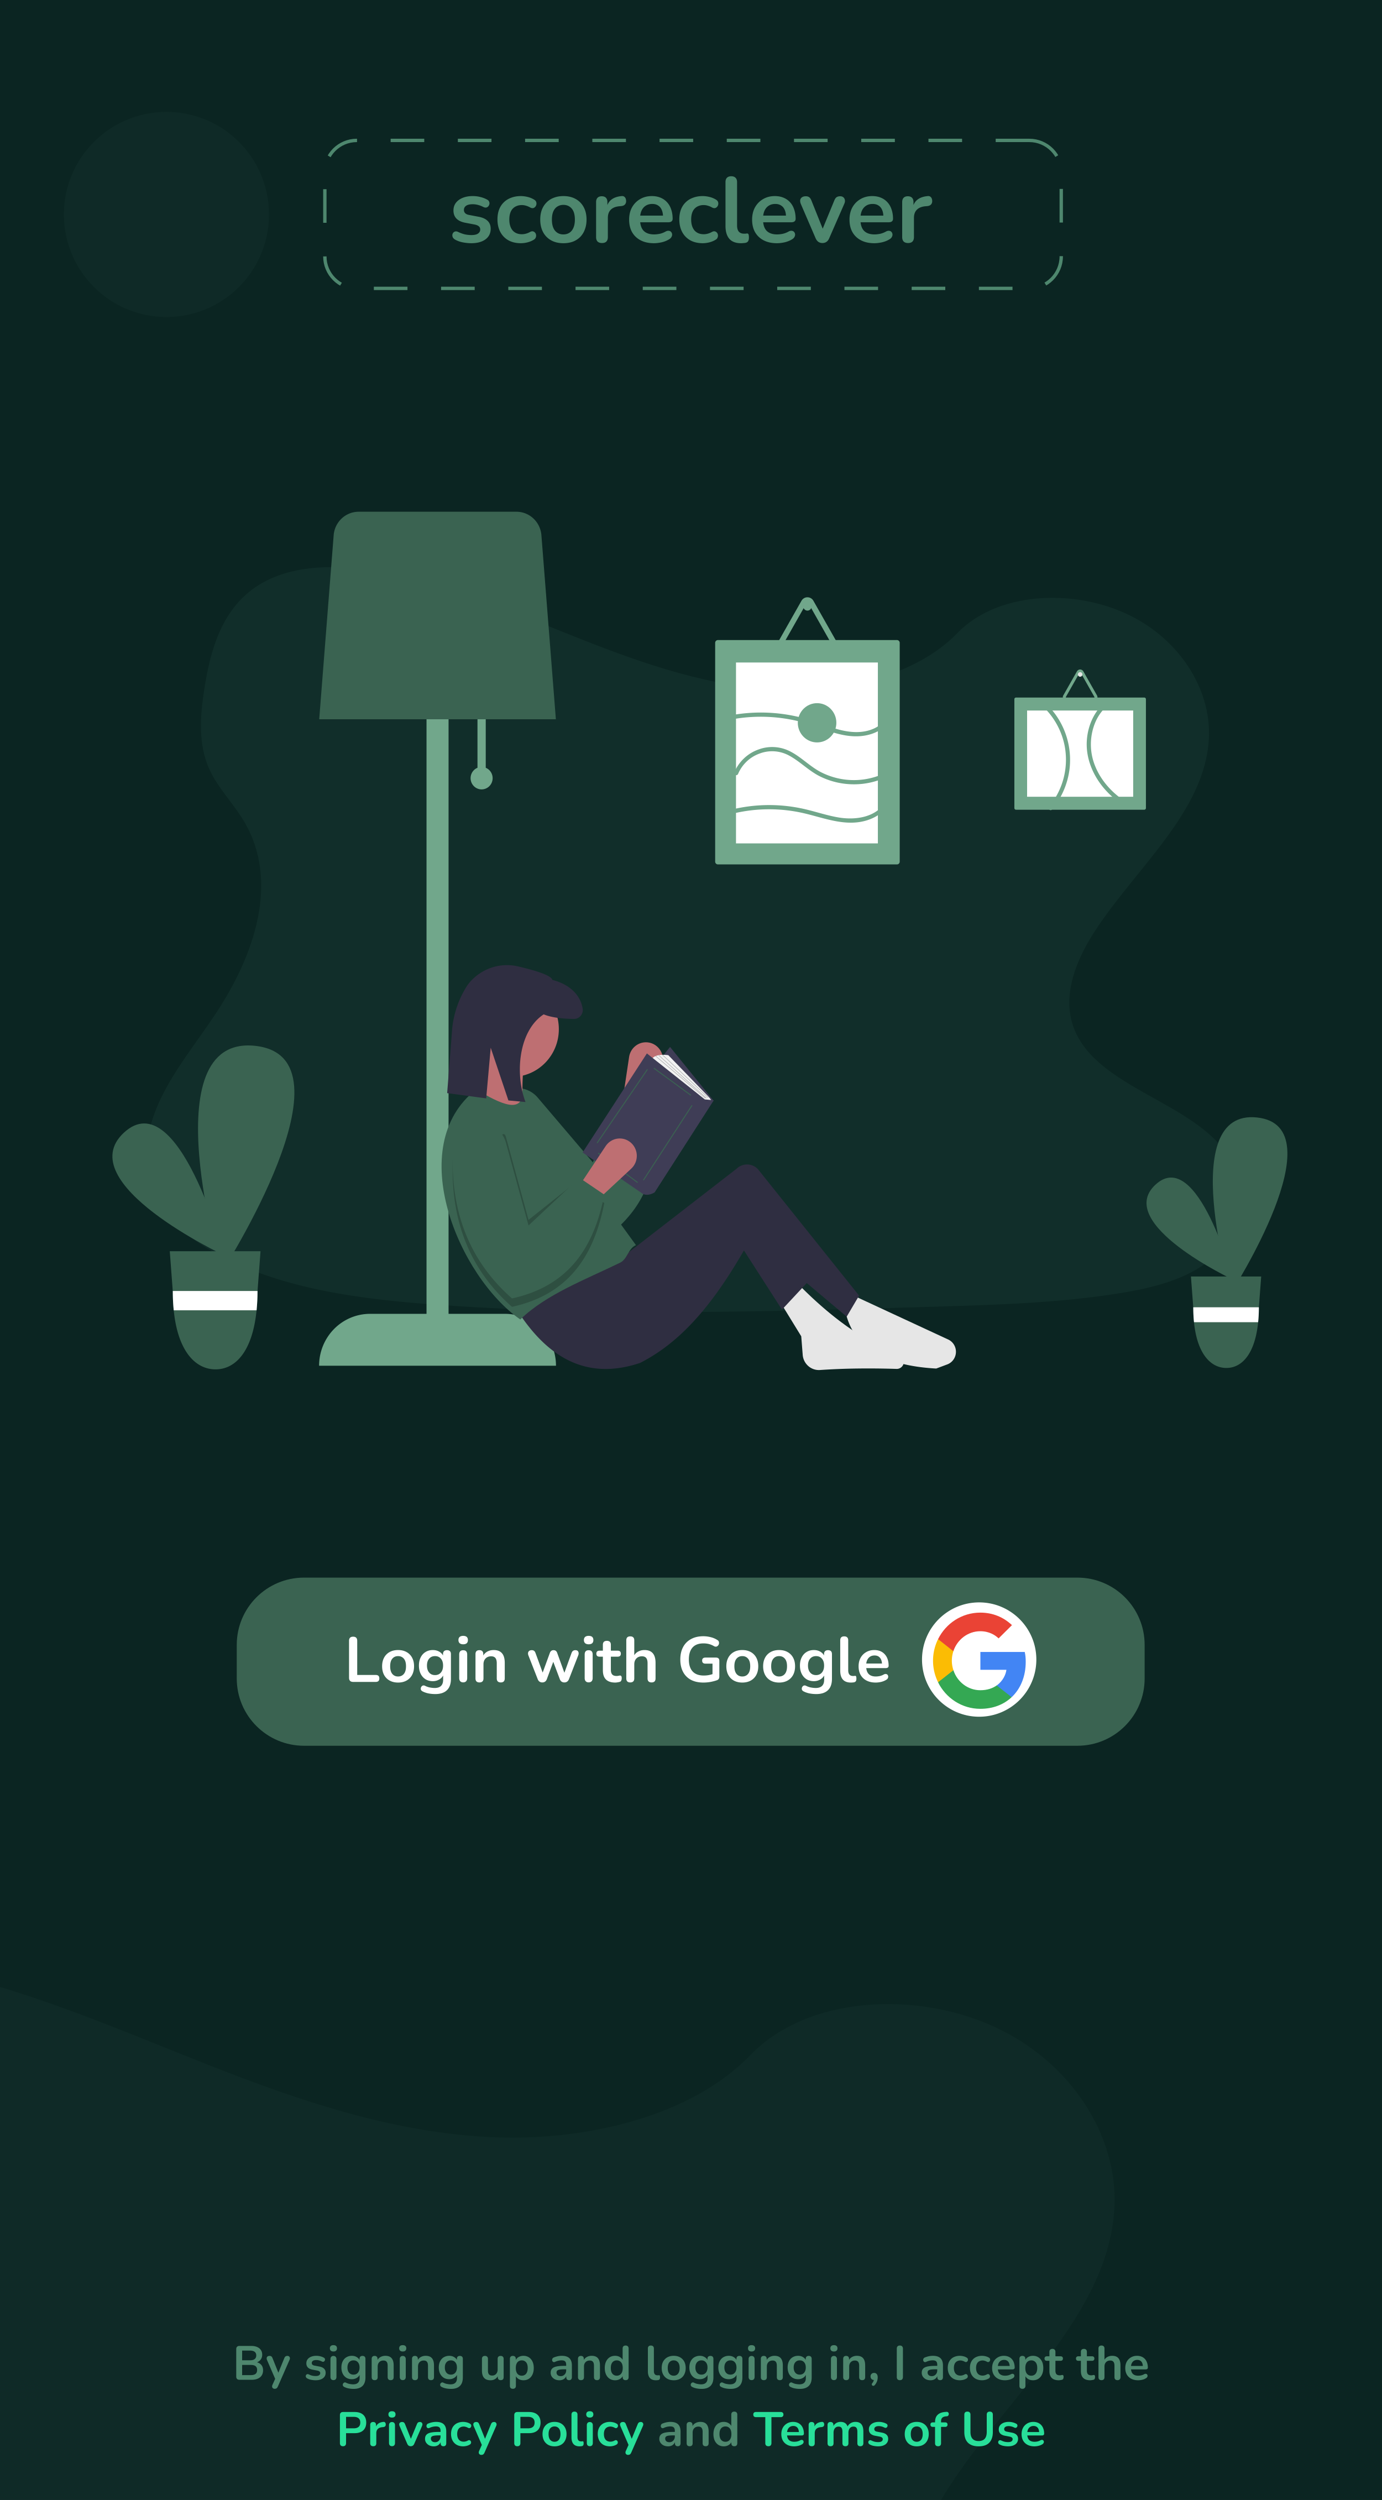 <svg xmlns="http://www.w3.org/2000/svg" width="502" height="908" fill="none"><rect width="100%" height="100%" fill="#333333" stroke="none"/><g clip-path="url(#a)"><path fill="#0B2522" d="M502 0H0v908h502z"/><path fill="#3A6351" d="M180.35 776.302c-36.88-1.304-72.012-13.41-105.553-26.658-33.542-13.247-66.764-27.927-102.761-34.945-23.153-4.514-49.634-5.151-68.285 7.47-17.956 12.17-23.757 33.12-26.875 52.58-2.347 14.639-3.726 30.042 2.707 43.748 4.462 9.516 12.389 17.513 17.865 26.658 19.073 31.711 5.596 70.817-15.073 101.781-9.687 14.528-20.942 28.396-28.418 43.846-7.476 15.448-10.941 33.178-4.399 48.948 6.49 15.65 21.95 27.38 38.693 35.64 34.014 16.78 74.08 21.57 113.178 24.29 86.52 6.02 173.496 3.42 260.245.81 32.105-.97 64.347-1.95 95.928-7 17.54-2.8 35.644-7.25 48.381-17.99 16.161-13.64 20.167-36.73 9.34-53.83-18.173-28.677-68.383-35.8-81.102-66.584-6.986-16.939.194-35.808 10.349-51.525 21.791-33.704 58.313-63.277 60.239-101.804 1.322-26.466-16.241-52.962-43.389-65.485-28.452-13.173-67.92-11.504-88.902 10.222-21.62 22.387-59.606 30.976-92.168 29.828M60.46 115.148c20.574 0 37.253-16.678 37.253-37.253S81.034 40.642 60.46 40.642s-37.253 16.68-37.253 37.253c0 20.575 16.679 37.253 37.253 37.253" opacity=".1"/><path fill="#0B2522" stroke="#4E876E" stroke-dasharray="12.21 12.21" stroke-width="1.221" d="M373.886 51H129.603C123.195 51 118 56.195 118 62.603V93.14c0 6.408 5.195 11.603 11.603 11.603h244.283c6.408 0 11.603-5.195 11.603-11.603V62.603c0-6.408-5.195-11.603-11.603-11.603Z"/><path fill="#4E876E" d="M171.207 88.336q-1.447 0-3.061-.302-1.614-.303-2.892-1.043-.538-.336-.774-.774a1.9 1.9 0 0 1-.168-.908 1.64 1.64 0 0 1 .336-.807q.303-.336.74-.437.47-.101 1.009.168 1.346.64 2.523.908a12 12 0 0 0 2.321.235q1.614 0 2.388-.538.807-.57.807-1.48 0-.773-.538-1.177-.505-.437-1.547-.639l-3.364-.639q-2.085-.404-3.195-1.514-1.077-1.143-1.077-2.926 0-1.614.875-2.791.908-1.177 2.489-1.817t3.632-.639q1.48 0 2.759.337a9.6 9.6 0 0 1 2.522.975q.505.27.673.706.201.438.101.908-.1.437-.404.808a1.4 1.4 0 0 1-.773.437q-.438.067-1.009-.202a9 9 0 0 0-2.019-.774 7.5 7.5 0 0 0-1.816-.235q-1.648 0-2.455.572-.774.571-.774 1.513 0 .707.471 1.178t1.446.639l3.364.639q2.186.403 3.296 1.48 1.144 1.075 1.144 2.892 0 2.456-1.918 3.868-1.917 1.38-5.112 1.38m18.004 0q-2.59 0-4.507-1.042a7.4 7.4 0 0 1-2.96-3.028q-1.043-1.95-1.043-4.574 0-1.984.572-3.531.606-1.581 1.716-2.658 1.11-1.11 2.69-1.681 1.582-.606 3.532-.606 1.11 0 2.388.303a8.1 8.1 0 0 1 2.456 1.009q.538.336.706.807t.067.976a1.8 1.8 0 0 1-.437.84 1.4 1.4 0 0 1-.774.438q-.47.066-1.042-.236a6 6 0 0 0-1.514-.639 5 5 0 0 0-1.48-.235q-1.11 0-1.951.37-.84.336-1.446 1.009-.572.639-.875 1.614-.302.975-.302 2.254 0 2.489 1.177 3.935 1.211 1.413 3.397 1.413.706 0 1.446-.202a6.5 6.5 0 0 0 1.548-.64q.571-.301 1.009-.2.471.1.773.47.303.337.37.84.067.472-.134.943-.168.47-.673.773a8.3 8.3 0 0 1-2.354.976 10 10 0 0 1-2.355.302m15.436 0q-2.556 0-4.44-1.042a7.3 7.3 0 0 1-2.926-2.96q-1.043-1.95-1.043-4.575 0-1.984.572-3.531.605-1.581 1.715-2.691a7.1 7.1 0 0 1 2.657-1.716q1.548-.605 3.465-.605 2.556 0 4.44 1.043a7.3 7.3 0 0 1 2.926 2.96q1.043 1.917 1.043 4.54 0 1.985-.606 3.566a7.5 7.5 0 0 1-1.682 2.724 7.6 7.6 0 0 1-2.657 1.716q-1.547.57-3.464.571m0-3.195q1.244 0 2.186-.605.942-.606 1.446-1.783.538-1.21.538-2.994 0-2.69-1.143-4.002-1.144-1.346-3.027-1.346-1.245 0-2.187.606-.941.572-1.479 1.782-.505 1.178-.505 2.96 0 2.657 1.144 4.037 1.143 1.345 3.027 1.345m14.031 3.128q-1.042 0-1.614-.538-.538-.572-.538-1.615V73.402q0-1.043.538-1.58.538-.54 1.513-.539.976 0 1.514.538.538.54.538 1.581v2.12h-.336q.47-2.019 1.85-3.061 1.379-1.042 3.666-1.245.707-.067 1.11.37.437.404.504 1.278.068.84-.403 1.38-.437.504-1.346.605l-.74.067q-2.051.202-3.094 1.278-1.043 1.043-1.043 2.96v6.962q0 1.044-.538 1.615-.539.538-1.581.538m18.862.067q-2.791 0-4.809-1.042t-3.128-2.96q-1.077-1.918-1.077-4.54 0-2.557 1.043-4.474 1.077-1.917 2.926-2.994 1.884-1.11 4.272-1.11 1.75 0 3.128.572 1.413.571 2.388 1.648 1.009 1.077 1.514 2.624.537 1.513.538 3.43 0 .606-.437.942-.405.303-1.178.303h-10.797v-2.422h9.452l-.538.505q0-1.548-.471-2.59-.438-1.042-1.312-1.581-.841-.572-2.119-.572-1.413 0-2.422.673-.975.638-1.513 1.85-.505 1.176-.505 2.825v.236q0 2.757 1.278 4.137 1.312 1.345 3.835 1.345.874 0 1.951-.202a7.5 7.5 0 0 0 2.085-.773q.707-.405 1.244-.337.539.034.841.37.337.337.404.841.068.472-.202.975-.235.505-.841.875-1.178.74-2.724 1.11-1.513.336-2.826.336m17.726 0q-2.59 0-4.507-1.042a7.4 7.4 0 0 1-2.96-3.028q-1.043-1.95-1.043-4.574 0-1.984.572-3.531.606-1.581 1.715-2.658 1.11-1.11 2.691-1.681 1.58-.606 3.532-.606 1.11 0 2.388.303a8.1 8.1 0 0 1 2.455 1.009q.539.336.707.807t.067.976a1.8 1.8 0 0 1-.437.84 1.4 1.4 0 0 1-.774.438q-.47.066-1.043-.236a6 6 0 0 0-1.513-.639 5 5 0 0 0-1.48-.235q-1.11 0-1.951.37a3.8 3.8 0 0 0-1.446 1.009q-.572.639-.875 1.614t-.302 2.254q0 2.489 1.177 3.935 1.21 1.413 3.397 1.413.706 0 1.446-.202a6.4 6.4 0 0 0 1.547-.64q.573-.301 1.009-.2.471.1.774.47.303.337.37.84.067.472-.134.943-.17.47-.673.773a8.3 8.3 0 0 1-2.355.976 10 10 0 0 1-2.354.302m13.88 0q-2.791 0-4.204-1.58-1.413-1.615-1.413-4.71V66.138q0-1.043.539-1.58.537-.54 1.547-.539 1.008 0 1.547.538.572.54.572 1.581v15.708q0 1.547.639 2.287.672.74 1.883.74h.505l.471-.067q.471-.068.639.269.168.303.168 1.278 0 .84-.336 1.312-.338.47-1.11.571-.337.034-.707.068a8 8 0 0 1-.74.033m13.066 0q-2.791 0-4.81-1.042t-3.128-2.96q-1.076-1.918-1.076-4.54 0-2.557 1.043-4.474 1.075-1.917 2.926-2.994 1.883-1.11 4.271-1.11 1.75 0 3.128.572 1.413.571 2.389 1.648 1.009 1.077 1.513 2.624.538 1.513.538 3.43 0 .606-.437.942-.403.303-1.177.303h-10.797v-2.422h9.451l-.538.505q0-1.548-.471-2.59-.436-1.042-1.311-1.581-.841-.572-2.119-.572-1.413 0-2.422.673-.975.638-1.514 1.85-.504 1.176-.504 2.825v.236q0 2.757 1.278 4.137 1.312 1.345 3.834 1.345.875 0 1.951-.202a7.5 7.5 0 0 0 2.086-.773q.705-.405 1.244-.337.538.034.841.37.336.337.403.841.068.472-.201.975-.236.505-.841.875-1.177.74-2.725 1.11-1.513.336-2.825.336m16.521-.067q-.841 0-1.48-.437-.606-.437-1.009-1.346l-5.348-12.41q-.302-.741-.236-1.38.102-.639.606-1.009.538-.404 1.446-.404.774 0 1.245.37.47.337.841 1.312l4.54 11.335h-1.009l4.676-11.368q.369-.942.84-1.279.505-.37 1.346-.37.74 0 1.177.404.438.37.538 1.01.1.605-.235 1.344l-5.449 12.445q-.37.909-1.009 1.346-.606.437-1.48.437m18.855.067q-2.791 0-4.81-1.042t-3.128-2.96q-1.076-1.918-1.076-4.54 0-2.557 1.042-4.474 1.077-1.917 2.927-2.994 1.883-1.11 4.271-1.11 1.75 0 3.128.572 1.413.571 2.388 1.648 1.01 1.077 1.514 2.624.538 1.513.538 3.43 0 .606-.437.942-.404.303-1.177.303h-10.797v-2.422h9.451l-.538.505q0-1.548-.471-2.59-.437-1.042-1.311-1.581-.841-.572-2.119-.572-1.413 0-2.422.673-.975.638-1.514 1.85-.504 1.176-.504 2.825v.236q0 2.757 1.278 4.137 1.311 1.345 3.834 1.345.875 0 1.951-.202a7.5 7.5 0 0 0 2.085-.773q.707-.405 1.245-.337.538.034.841.37.336.337.403.841.068.472-.201.975-.236.505-.841.875-1.177.74-2.725 1.11-1.514.336-2.825.336m12.276-.067q-1.042 0-1.614-.538-.538-.572-.538-1.615V73.402q0-1.043.538-1.58.538-.54 1.514-.539.975 0 1.513.538.538.54.538 1.581v2.12h-.336q.471-2.019 1.85-3.061 1.378-1.042 3.666-1.245.707-.067 1.11.37.438.404.505 1.278.067.84-.404 1.38-.438.504-1.345.605l-.74.067q-2.052.202-3.095 1.278-1.043 1.043-1.043 2.96v6.962q0 1.044-.538 1.615-.537.538-1.581.538"/><path fill="#3A6351" d="M391.353 573H110.428C96.937 573 86 583.937 86 597.428v12.214c0 13.492 10.937 24.429 24.428 24.429h280.925c13.491 0 24.428-10.937 24.428-24.429v-12.214c0-13.491-10.937-24.428-24.428-24.428"/><path fill="#fff" d="M128.295 610.886q-1.508 0-1.508-1.532v-13.39q0-1.509 1.485-1.509t1.485 1.509v12.392h6.73q1.3 0 1.3 1.253 0 1.277-1.3 1.277zm16.306.232q-1.762 0-3.063-.72a5.03 5.03 0 0 1-2.019-2.042q-.719-1.346-.719-3.156t.719-3.133a5.03 5.03 0 0 1 2.019-2.042q1.3-.72 3.063-.72t3.064.72a5.03 5.03 0 0 1 2.019 2.042q.719 1.323.719 3.133t-.719 3.156a5.03 5.03 0 0 1-2.019 2.042q-1.3.72-3.064.72m0-2.205q1.3 0 2.089-.928.789-.952.789-2.785 0-1.857-.789-2.762-.789-.928-2.089-.928t-2.088.928q-.789.906-.789 2.762 0 1.833.789 2.785.789.928 2.088.928m13.488 6.382q-1.254 0-2.437-.232a8 8 0 0 1-2.112-.72q-.557-.278-.673-.719a1.23 1.23 0 0 1 .093-.812q.186-.395.557-.58.394-.163.835.046 1.022.51 1.926.65a9.4 9.4 0 0 0 1.578.162q3.11 0 3.11-2.993v-1.555q-.487.951-1.508 1.508-.998.557-2.228.557-1.532 0-2.669-.696-1.137-.72-1.764-1.996-.626-1.276-.626-2.97t.626-2.948q.627-1.276 1.764-1.972 1.137-.72 2.669-.72 1.23 0 2.228.534.997.534 1.462 1.462v-.487q0-.72.371-1.091.394-.37 1.068-.371 1.438 0 1.438 1.462v8.935q0 2.761-1.462 4.154t-4.246 1.392m-.07-6.892q1.346 0 2.135-.929t.789-2.529-.789-2.507q-.79-.928-2.135-.928-1.346 0-2.135.928-.789.905-.789 2.507 0 1.6.789 2.529.79.929 2.135.929m10.223-11.186q-.813 0-1.276-.395-.441-.417-.441-1.137 0-.743.441-1.137.463-.394 1.276-.394 1.717 0 1.717 1.531 0 1.532-1.717 1.532m0 13.831q-.696 0-1.068-.418-.37-.417-.371-1.16v-8.517q0-1.578 1.439-1.578 1.462 0 1.462 1.578v8.517q0 .743-.371 1.16-.371.418-1.091.418m5.915.023q-1.439 0-1.439-1.485v-8.772q0-1.462 1.416-1.462t1.415 1.462v.487a3.87 3.87 0 0 1 1.555-1.485q.998-.51 2.228-.511 4.015 0 4.015 4.665v5.616q0 1.485-1.439 1.485-1.462 0-1.462-1.485v-5.477q0-1.323-.511-1.926-.487-.603-1.531-.603-1.277 0-2.042.812-.744.789-.743 2.112v5.082q0 1.485-1.462 1.485m22.823 0q-1.207 0-1.671-1.206l-3.365-8.587q-.302-.812.023-1.369.348-.557 1.207-.557.51 0 .835.255.325.233.557.905l2.553 6.985 2.622-7.17q.372-.975 1.323-.975.975 0 1.323.975l2.622 7.24 2.576-7.124q.232-.627.58-.859.372-.232.812-.232.836 0 1.091.603.255.58-.046 1.323l-3.342 8.587q-.488 1.206-1.671 1.206-1.23 0-1.671-1.206l-2.367-6.289-2.321 6.265q-.44 1.23-1.67 1.23m16.837-13.854q-.812 0-1.276-.395-.441-.417-.441-1.137 0-.743.441-1.137.464-.394 1.276-.394 1.717 0 1.717 1.531 0 1.532-1.717 1.532m0 13.831q-.696 0-1.068-.418-.37-.417-.371-1.16v-8.517q0-1.578 1.439-1.578 1.462 0 1.462 1.578v8.517q0 .743-.371 1.16-.371.418-1.091.418m9.675.07q-4.503 0-4.503-4.456v-4.943h-1.206q-1.161 0-1.161-1.091t1.161-1.09h1.206v-2.112q0-1.462 1.462-1.462 1.44 0 1.439 1.462v2.112h2.46q1.161 0 1.161 1.09t-1.161 1.091h-2.46v4.781q0 1.113.488 1.67.487.558 1.578.557.394 0 .696-.069.302-.07.534-.093a.53.53 0 0 1 .464.186q.185.185.185.789 0 .464-.162.835-.14.348-.534.487a5.4 5.4 0 0 1-.789.163 4.7 4.7 0 0 1-.858.093m5.441-.047q-1.439 0-1.439-1.485v-13.785q0-1.462 1.439-1.462 1.462 0 1.462 1.462v5.384a3.65 3.65 0 0 1 1.555-1.392 4.76 4.76 0 0 1 2.158-.488q4.015 0 4.015 4.665v5.616q0 1.485-1.439 1.485-1.461 0-1.462-1.485v-5.477q0-1.323-.51-1.926-.488-.603-1.532-.603-1.277 0-2.042.812-.743.789-.743 2.112v5.082q0 1.485-1.462 1.485m26.582.047q-2.714 0-4.595-1.021a6.84 6.84 0 0 1-2.831-2.901q-.975-1.88-.975-4.456 0-2.6.998-4.479a6.9 6.9 0 0 1 2.878-2.924q1.88-1.044 4.502-1.044 1.3 0 2.599.325 1.323.302 2.483 1.044.511.302.581.812.092.488-.14.928a1.3 1.3 0 0 1-.696.627q-.464.162-1.021-.162a7 7 0 0 0-1.787-.743 8 8 0 0 0-2.019-.232q-2.6 0-3.945 1.508-1.323 1.51-1.323 4.34 0 2.855 1.369 4.34 1.37 1.485 4.062 1.485.765 0 1.554-.116a11.4 11.4 0 0 0 1.602-.395v-3.805h-2.553q-1.207 0-1.207-1.114 0-1.091 1.207-1.091h3.829q1.207 0 1.207 1.207v5.639q0 1.068-.836 1.369-1.02.371-2.344.627-1.322.231-2.599.232m14.118 0q-1.764 0-3.064-.72a5.03 5.03 0 0 1-2.019-2.042q-.719-1.346-.719-3.156t.719-3.133a5.03 5.03 0 0 1 2.019-2.042q1.3-.72 3.064-.72 1.763 0 3.063.72a5.03 5.03 0 0 1 2.019 2.042q.72 1.323.719 3.133 0 1.81-.719 3.156a5.03 5.03 0 0 1-2.019 2.042q-1.3.72-3.063.72m0-2.205q1.299 0 2.088-.928.789-.952.789-2.785 0-1.857-.789-2.762-.789-.928-2.088-.928-1.3 0-2.089.928-.789.906-.789 2.762 0 1.833.789 2.785.789.928 2.089.928m13.371 2.205q-1.764 0-3.064-.72a5.03 5.03 0 0 1-2.019-2.042q-.719-1.346-.719-3.156t.719-3.133a5.03 5.03 0 0 1 2.019-2.042q1.3-.72 3.064-.72t3.063.72a5.03 5.03 0 0 1 2.019 2.042q.72 1.323.719 3.133 0 1.81-.719 3.156a5.03 5.03 0 0 1-2.019 2.042q-1.299.72-3.063.72m0-2.205q1.299 0 2.088-.928.789-.952.789-2.785 0-1.857-.789-2.762-.789-.928-2.088-.928-1.3 0-2.089.928-.789.906-.789 2.762 0 1.833.789 2.785.789.928 2.089.928m13.487 6.382q-1.254 0-2.437-.232a8 8 0 0 1-2.112-.72q-.556-.278-.673-.719a1.24 1.24 0 0 1 .093-.812q.186-.395.557-.58.395-.163.836.046 1.02.51 1.926.65a9.4 9.4 0 0 0 1.578.162q3.11 0 3.11-2.993v-1.555q-.487.951-1.509 1.508-.998.557-2.228.557-1.531 0-2.669-.696-1.137-.72-1.763-1.996-.627-1.276-.627-2.97t.627-2.948q.626-1.276 1.763-1.972 1.138-.72 2.669-.72 1.23 0 2.228.534t1.462 1.462v-.487q0-.72.371-1.091.394-.37 1.068-.371 1.439 0 1.439 1.462v8.935q0 2.761-1.462 4.154-1.463 1.392-4.247 1.392m-.07-6.892q1.346 0 2.135-.929t.789-2.529-.789-2.507q-.789-.928-2.135-.928t-2.135.928q-.789.905-.789 2.507 0 1.6.789 2.529.79.929 2.135.929m12.66 2.715q-3.876 0-3.876-4.34v-10.977q0-1.462 1.439-1.462 1.462 0 1.462 1.462v10.838q0 2.088 1.741 2.088h.348l.325-.046q.324-.047.441.186.116.208.116.882 0 .58-.232.905-.232.324-.766.394-.488.07-.998.07m9.015 0q-1.927 0-3.319-.72a5.2 5.2 0 0 1-2.158-2.042q-.743-1.323-.743-3.133 0-1.764.72-3.086a5.4 5.4 0 0 1 2.019-2.066q1.3-.765 2.947-.766 2.414 0 3.806 1.532 1.416 1.532 1.416 4.177 0 .86-1.114.859h-7.009q.325 3.04 3.481 3.04a7.4 7.4 0 0 0 1.346-.139q.766-.162 1.439-.534.603-.348 1.021-.209.418.116.58.488.186.371.047.835-.116.44-.65.766a6.3 6.3 0 0 1-1.88.766 9 9 0 0 1-1.949.232m-.418-9.84q-1.276 0-2.065.789-.79.79-.952 2.135h5.709q-.093-1.416-.789-2.158-.673-.766-1.903-.766m38.001 22.25c11.468 0 20.764-9.296 20.764-20.764S367.147 582 355.679 582s-20.764 9.296-20.764 20.764 9.296 20.764 20.764 20.764"/><path fill="#4285F4" fill-rule="evenodd" d="M372.586 603.574c0-1.436-.114-2.485-.362-3.572h-16.109v6.484h9.456c-.191 1.611-1.22 4.038-3.508 5.668l-.032.217 5.093 4.018.353.036c3.241-3.048 5.109-7.532 5.109-12.851" clip-rule="evenodd"/><path fill="#34A853" fill-rule="evenodd" d="M356.094 620.657c4.638 0 8.532-1.553 11.376-4.232l-5.421-4.271c-1.45 1.029-3.397 1.747-5.955 1.747-4.543 0-8.399-3.047-9.773-7.26l-.202.018-5.303 4.173-.069.196c2.825 5.707 8.628 9.629 15.347 9.629" clip-rule="evenodd"/><path fill="#FBBC04" fill-rule="evenodd" d="M346.321 606.626a10.9 10.9 0 0 1-.573-3.451c0-1.202.21-2.365.554-3.45l-.01-.232-5.369-4.234-.176.085a17.7 17.7 0 0 0-1.832 7.831c0 2.811.668 5.467 1.832 7.832z" clip-rule="evenodd"/><path fill="#EA4335" fill-rule="evenodd" d="M356.094 592.471c3.226 0 5.402 1.417 6.643 2.601l4.848-4.814c-2.978-2.815-6.853-4.543-11.491-4.543-6.719 0-12.522 3.921-15.347 9.629l5.555 4.387c1.393-4.213 5.249-7.26 9.792-7.26" clip-rule="evenodd"/><path fill="#4E876E" d="M86.994 864.35q-.576 0-.89-.296-.296-.314-.296-.89v-9.923q0-.576.296-.872.314-.314.89-.314h4.185q1.29 0 2.198.384.907.383 1.378 1.098.488.716.488 1.709 0 1.117-.645 1.884-.646.768-1.762 1.029v-.262q1.29.192 2.006.977t.715 2.041q0 1.639-1.116 2.546-1.1.89-3.07.889zm.959-1.691h3.14q1.185 0 1.743-.454.558-.471.558-1.395 0-.942-.558-1.395t-1.744-.454h-3.14zm0-5.389h2.843q1.15 0 1.709-.436.575-.454.575-1.326t-.575-1.308q-.558-.453-1.71-.453h-2.842zm11.815 10.359q-.383 0-.628-.209a.8.8 0 0 1-.296-.523 1.4 1.4 0 0 1 .122-.698l1.186-2.633v.906l-3.174-7.342a1.33 1.33 0 0 1-.105-.715.77.77 0 0 1 .314-.523q.279-.21.75-.21.401 0 .645.192.244.175.436.68l2.355 5.878h-.523l2.406-5.895q.192-.488.454-.663.262-.192.697-.192.384 0 .611.21a.83.83 0 0 1 .279.523q.052.314-.122.698l-4.238 9.679q-.226.488-.489.663-.261.174-.68.174m14.874-3.104q-.75 0-1.587-.157a4.7 4.7 0 0 1-1.5-.541 1.1 1.1 0 0 1-.401-.401 1 1 0 0 1-.087-.471.84.84 0 0 1 .174-.418.72.72 0 0 1 .384-.227.8.8 0 0 1 .523.087q.697.332 1.308.471.61.122 1.204.122.837 0 1.238-.279.419-.297.419-.767 0-.402-.279-.611-.262-.226-.803-.331l-1.744-.332q-1.081-.209-1.657-.784-.558-.593-.558-1.518 0-.837.454-1.447.471-.61 1.29-.942t1.884-.331q.767 0 1.43.174.68.157 1.308.506a.7.7 0 0 1 .349.366q.105.226.052.471a1 1 0 0 1-.209.418.73.73 0 0 1-.401.227q-.227.035-.523-.104a4.8 4.8 0 0 0-1.047-.402 4 4 0 0 0-.942-.122q-.854 0-1.273.297a.93.93 0 0 0-.401.785q0 .366.244.61.245.244.75.331l1.744.332q1.134.209 1.709.767.593.558.593 1.5 0 1.273-.994 2.006-.993.714-2.651.715m6.476-.053q-.524 0-.803-.314-.279-.313-.279-.872v-6.4q0-.576.279-.872.28-.314.803-.314.522 0 .802.314.296.296.296.872v6.4q0 .559-.279.872-.279.315-.819.314m0-10.394q-.61 0-.96-.297-.331-.314-.331-.854 0-.558.331-.855.35-.296.96-.296.627 0 .959.296.331.297.331.855 0 .54-.331.854-.332.297-.959.297m7.34 13.586a9.5 9.5 0 0 1-1.831-.174 6 6 0 0 1-1.587-.541q-.331-.174-.454-.419-.105-.244-.07-.505.053-.244.21-.436a.9.9 0 0 1 .418-.262.66.66 0 0 1 .506.07q.767.383 1.448.488.697.122 1.186.122 1.168 0 1.744-.575.593-.559.593-1.675v-1.569h.157q-.262.889-1.099 1.43-.82.523-1.866.523-1.151 0-2.006-.523a3.6 3.6 0 0 1-1.325-1.5q-.471-.96-.471-2.232 0-.96.261-1.727.279-.785.768-1.343a3.4 3.4 0 0 1 1.203-.854q.715-.315 1.57-.314 1.081 0 1.883.54.82.523 1.064 1.395l-.174.436v-1.238q0-.54.279-.819.296-.28.802-.28.523 0 .802.28.279.279.279.819v6.715q0 2.075-1.098 3.122-1.1 1.046-3.192 1.046m-.052-5.18q.68 0 1.168-.314a2 2 0 0 0 .75-.889q.279-.593.279-1.395 0-1.205-.593-1.884-.593-.698-1.604-.698-.68 0-1.169.314-.488.315-.767.89-.262.575-.262 1.378 0 1.203.593 1.901.593.697 1.605.697m7.682 2.006q-.523 0-.802-.279-.279-.297-.279-.837v-6.593q0-.54.279-.819.28-.28.785-.28.506 0 .785.28.279.279.279.819v1.186l-.192-.436q.384-.924 1.186-1.395.82-.489 1.849-.488 1.03 0 1.691.383.664.384.994 1.169.332.766.332 1.953v4.221q0 .54-.279.837-.28.279-.802.279-.524 0-.82-.279-.279-.297-.279-.837v-4.116q0-.995-.384-1.448-.366-.453-1.151-.453-.959 0-1.535.61-.558.592-.558 1.587v3.82q0 1.116-1.099 1.116m10.202-.018q-.523 0-.802-.314-.279-.313-.279-.872v-6.4q0-.576.279-.872.28-.314.802-.314.524 0 .803.314.296.296.296.872v6.4q0 .559-.279.872-.279.315-.82.314m0-10.394q-.61 0-.959-.297-.331-.314-.331-.854 0-.558.331-.855.349-.296.959-.296.629 0 .96.296.33.297.331.855 0 .54-.331.854-.332.297-.96.297m4.446 10.412q-.524 0-.803-.279-.279-.297-.279-.837v-6.593q0-.54.279-.819.28-.28.785-.28.506 0 .785.28.279.279.279.819v1.186l-.192-.436q.384-.924 1.186-1.395.82-.489 1.849-.488 1.029 0 1.692.383.662.384.994 1.169.331.766.331 1.953v4.221q0 .54-.279.837-.279.279-.802.279t-.82-.279q-.279-.297-.279-.837v-4.116q0-.995-.384-1.448-.366-.453-1.151-.453-.959 0-1.535.61-.558.592-.558 1.587v3.82q0 1.116-1.098 1.116m13.097 3.174a9.5 9.5 0 0 1-1.832-.174 6 6 0 0 1-1.587-.541q-.332-.174-.453-.419-.105-.244-.07-.505.053-.244.209-.436a.9.9 0 0 1 .419-.262.66.66 0 0 1 .506.07q.767.383 1.447.488.698.122 1.186.122 1.169 0 1.744-.575.593-.559.593-1.675v-1.569h.157q-.26.889-1.099 1.43-.819.523-1.866.523-1.151 0-2.005-.523a3.6 3.6 0 0 1-1.326-1.5q-.471-.96-.471-2.232 0-.96.262-1.727a4.1 4.1 0 0 1 .767-1.343 3.4 3.4 0 0 1 1.204-.854q.715-.315 1.569-.314 1.082 0 1.884.54.82.523 1.064 1.395l-.175.436v-1.238q0-.54.279-.819.297-.28.803-.28.523 0 .802.28.279.279.279.819v6.715q0 2.075-1.099 3.122t-3.191 1.046m-.053-5.18q.68 0 1.169-.314.487-.313.75-.889.279-.593.279-1.395 0-1.205-.593-1.884-.593-.698-1.605-.698-.68 0-1.168.314-.489.315-.768.89-.261.575-.261 1.378 0 1.203.593 1.901.593.697 1.604.697m14.424 2.041q-1.065 0-1.762-.384a2.5 2.5 0 0 1-1.046-1.186q-.332-.784-.332-1.953v-4.221q0-.558.279-.819.28-.28.803-.28t.802.28q.296.261.296.819v4.256q0 .906.367 1.343.366.435 1.168.436.872 0 1.43-.593.558-.61.558-1.605v-3.837q0-.558.279-.819.28-.28.803-.28t.802.28q.296.261.296.819v6.593q0 1.116-1.064 1.116-.505 0-.784-.279-.279-.297-.279-.837v-1.326l.244.523q-.366.942-1.116 1.448-.733.506-1.744.506m8.094 3.104q-.524 0-.803-.279t-.279-.82v-9.749q0-.54.279-.819.28-.28.785-.28.523 0 .802.28.28.279.28.819v1.361l-.192-.524a2.55 2.55 0 0 1 1.064-1.43q.82-.54 1.901-.54 1.116 0 1.953.54.855.541 1.325 1.535.471.977.471 2.354 0 1.36-.471 2.372-.471.995-1.308 1.535-.837.541-1.97.541-1.065 0-1.867-.523-.802-.541-1.081-1.396h.209v3.924q0 .541-.296.82-.28.279-.802.279m3.226-4.761q.645 0 1.134-.314.487-.314.75-.924.279-.628.279-1.553 0-1.395-.593-2.075-.594-.698-1.57-.698-.645 0-1.133.314-.489.297-.768.925-.261.61-.261 1.534 0 1.379.592 2.093.594.698 1.57.698m13.692 1.657q-.924 0-1.656-.349a3 3 0 0 1-1.134-.977 2.46 2.46 0 0 1-.401-1.378q0-.941.488-1.482.489-.558 1.587-.802 1.099-.244 2.948-.244h.872v1.255h-.855q-1.081 0-1.726.105-.646.105-.925.366-.261.245-.261.698 0 .575.401.942.4.366 1.116.366.576 0 1.011-.262.454-.279.716-.75.261-.47.261-1.081v-2.006q0-.872-.384-1.255-.383-.384-1.29-.384-.506 0-1.099.122a5.8 5.8 0 0 0-1.221.419q-.331.156-.593.087a.67.67 0 0 1-.383-.279.9.9 0 0 1-.14-.489q0-.261.14-.505a.83.83 0 0 1 .471-.384 8 8 0 0 1 1.534-.471q.75-.14 1.361-.139 1.256 0 2.058.383.82.384 1.22 1.169.402.767.402 1.988v4.186q0 .54-.262.837-.261.279-.75.279-.488 0-.767-.279-.262-.297-.262-.837v-.837h.14a2.4 2.4 0 0 1-.489 1.063 2.36 2.36 0 0 1-.889.681 3 3 0 0 1-1.239.244m7.812-.035q-.524 0-.803-.279-.279-.297-.279-.837v-6.593q0-.54.279-.819.28-.28.785-.28.506 0 .785.28.279.279.279.819v1.186l-.192-.436q.384-.924 1.186-1.395.82-.489 1.849-.488 1.029 0 1.692.383.662.384.994 1.169.331.766.331 1.953v4.221q0 .54-.279.837-.28.279-.802.279-.523 0-.82-.279-.279-.297-.279-.837v-4.116q0-.995-.384-1.448-.366-.453-1.151-.453-.959 0-1.535.61-.558.592-.558 1.587v3.82q0 1.116-1.098 1.116m12.399.035q-1.116 0-1.971-.541-.837-.54-1.308-1.535-.471-1.011-.471-2.372 0-1.377.471-2.354.471-.994 1.308-1.535.855-.54 1.971-.54 1.063 0 1.849.523.802.523 1.081 1.378h-.192v-4.535q0-.54.279-.82.28-.279.802-.279.524 0 .803.279.296.28.296.82v10.36q0 .54-.279.837-.279.279-.802.279t-.802-.279q-.279-.297-.279-.837v-1.361l.191.524a2.55 2.55 0 0 1-1.063 1.447q-.803.541-1.884.541m.61-1.657a2.05 2.05 0 0 0 1.134-.314q.489-.314.75-.924.279-.628.279-1.553 0-1.395-.593-2.075-.592-.698-1.57-.698-.645 0-1.133.314-.489.297-.768.925-.261.61-.261 1.534 0 1.379.593 2.093.593.698 1.569.698m14.216 1.657q-1.448 0-2.18-.82-.733-.837-.733-2.442v-8.249q0-.54.279-.82.28-.279.803-.279t.802.279q.296.28.296.82v8.145q0 .802.332 1.186.348.383.977.383h.261l.244-.034q.245-.036.332.139.087.157.087.663 0 .435-.175.68-.174.245-.575.296-.174.018-.366.035a4 4 0 0 1-.384.018m6.461 0q-1.326 0-2.302-.541a3.8 3.8 0 0 1-1.518-1.535q-.54-1.011-.54-2.372 0-1.029.296-1.831.315-.819.89-1.395a3.65 3.65 0 0 1 1.377-.889q.802-.315 1.797-.314 1.325 0 2.302.54a3.8 3.8 0 0 1 1.517 1.535q.541.995.541 2.354 0 1.03-.314 1.849a3.9 3.9 0 0 1-.872 1.413q-.576.575-1.378.889a5.1 5.1 0 0 1-1.796.297m0-1.657q.645 0 1.133-.314.489-.314.75-.924.279-.628.279-1.553 0-1.395-.593-2.075-.593-.698-1.569-.698-.645 0-1.134.314-.488.297-.767.925-.262.61-.262 1.534 0 1.379.593 2.093.594.698 1.57.698m10.136 4.796a9.5 9.5 0 0 1-1.832-.174 6 6 0 0 1-1.587-.541q-.332-.174-.453-.419-.105-.244-.07-.505.053-.244.209-.436a.9.9 0 0 1 .419-.262.66.66 0 0 1 .506.07q.767.383 1.447.488.698.122 1.186.122 1.169 0 1.744-.575.594-.559.593-1.675v-1.569h.157q-.261.889-1.098 1.43-.82.523-1.867.523-1.151 0-2.005-.523a3.6 3.6 0 0 1-1.326-1.5q-.471-.96-.471-2.232 0-.96.262-1.727a4.1 4.1 0 0 1 .767-1.343 3.4 3.4 0 0 1 1.204-.854q.715-.315 1.569-.314 1.082 0 1.884.54.82.523 1.064 1.395l-.175.436v-1.238q0-.54.279-.819.297-.28.803-.28.523 0 .802.28.279.279.279.819v6.715q0 2.075-1.099 3.122t-3.191 1.046m-.053-5.18q.68 0 1.169-.314.488-.313.75-.889.279-.593.279-1.395 0-1.205-.593-1.884-.593-.698-1.605-.698-.68 0-1.168.314-.488.315-.768.89-.261.575-.261 1.378 0 1.203.593 1.901.593.697 1.604.697m10.578 5.18a9.5 9.5 0 0 1-1.831-.174 6 6 0 0 1-1.587-.541q-.331-.174-.454-.419-.104-.244-.069-.505a1 1 0 0 1 .209-.436.9.9 0 0 1 .419-.262.66.66 0 0 1 .505.07q.768.383 1.448.488.697.122 1.186.122 1.168 0 1.744-.575.593-.559.593-1.675v-1.569h.157q-.262.889-1.099 1.43-.819.523-1.866.523-1.15 0-2.006-.523a3.63 3.63 0 0 1-1.325-1.5q-.471-.96-.471-2.232 0-.96.262-1.727.278-.785.767-1.343a3.4 3.4 0 0 1 1.203-.854q.715-.315 1.57-.314 1.082 0 1.884.54.82.523 1.063 1.395l-.174.436v-1.238q0-.54.279-.819.297-.28.802-.28.524 0 .803.28.279.279.279.819v6.715q0 2.075-1.099 3.122-1.1 1.046-3.192 1.046m-.052-5.18q.68 0 1.168-.314a2 2 0 0 0 .75-.889q.279-.593.279-1.395 0-1.205-.593-1.884-.593-.698-1.604-.698-.68 0-1.169.314-.488.315-.767.89-.261.575-.262 1.378 0 1.203.593 1.901.594.697 1.605.697m7.683 1.988q-.524 0-.803-.314-.279-.313-.279-.872v-6.4q0-.576.279-.872.28-.314.803-.314.522 0 .802.314.296.296.296.872v6.4q0 .559-.279.872-.279.315-.819.314m0-10.394q-.61 0-.96-.297-.33-.314-.331-.854 0-.558.331-.855.35-.296.96-.296.627 0 .959.296.331.297.331.855 0 .54-.331.854-.332.297-.959.297m4.445 10.412q-.523 0-.802-.279-.279-.297-.279-.837v-6.593q0-.54.279-.819.279-.28.785-.28.505 0 .784.28.279.279.279.819v1.186l-.191-.436q.383-.924 1.185-1.395.82-.489 1.849-.488 1.029 0 1.692.383.663.384.994 1.169.331.766.331 1.953v4.221q0 .54-.279.837-.279.279-.802.279t-.82-.279q-.279-.297-.279-.837v-4.116q0-.995-.383-1.448-.367-.453-1.151-.453-.96 0-1.535.61-.558.592-.558 1.587v3.82q0 1.116-1.099 1.116m13.097 3.174a9.5 9.5 0 0 1-1.831-.174 6 6 0 0 1-1.587-.541q-.331-.174-.454-.419-.105-.244-.07-.505.053-.244.21-.436a.9.9 0 0 1 .418-.262.66.66 0 0 1 .506.07q.768.383 1.448.488.697.122 1.186.122 1.168 0 1.744-.575.593-.559.593-1.675v-1.569h.157q-.262.889-1.099 1.43-.82.523-1.866.523-1.151 0-2.006-.523a3.6 3.6 0 0 1-1.325-1.5q-.471-.96-.471-2.232 0-.96.261-1.727.279-.785.768-1.343a3.4 3.4 0 0 1 1.203-.854q.715-.315 1.57-.314 1.081 0 1.883.54.82.523 1.064 1.395l-.174.436v-1.238q0-.54.279-.819.296-.28.802-.28.523 0 .802.28.279.279.279.819v6.715q0 2.075-1.098 3.122-1.1 1.046-3.192 1.046m-.052-5.18q.68 0 1.168-.314a2 2 0 0 0 .75-.889q.279-.593.279-1.395 0-1.205-.593-1.884-.593-.698-1.604-.698-.68 0-1.169.314-.488.315-.767.89-.262.575-.262 1.378 0 1.203.593 1.901.592.697 1.605.697m12.417 1.988q-.523 0-.802-.314-.279-.313-.279-.872v-6.4q0-.576.279-.872.279-.314.802-.314t.802.314q.297.296.297.872v6.4q0 .559-.279.872-.279.315-.82.314m0-10.394q-.61 0-.959-.297-.331-.314-.331-.854 0-.558.331-.855.349-.296.959-.296.629 0 .959.296.332.297.332.855 0 .54-.332.854-.33.297-.959.297m4.445 10.412q-.522 0-.802-.279-.279-.297-.279-.837v-6.593q0-.54.279-.819.28-.28.785-.28.506 0 .785.28.279.279.279.819v1.186l-.192-.436q.384-.924 1.186-1.395.82-.489 1.849-.488 1.03 0 1.691.383.663.384.995 1.169.33.766.331 1.953v4.221q0 .54-.279.837-.28.279-.802.279-.523 0-.82-.279-.279-.297-.279-.837v-4.116q0-.995-.384-1.448-.366-.453-1.151-.453-.959 0-1.535.61-.558.592-.558 1.587v3.82q0 1.116-1.099 1.116m10.447 1.726q-.227.28-.489.314a.52.52 0 0 1-.436-.087.51.51 0 0 1-.209-.401q-.018-.244.227-.541a2.5 2.5 0 0 0 .471-.872q.122-.435.122-.784l.087.593q-.61 0-.994-.349-.366-.366-.366-.959 0-.56.348-.907.35-.367.942-.367.61 0 .959.419.35.401.349 1.168 0 .419-.087.872a3.3 3.3 0 0 1-.297.907 4.1 4.1 0 0 1-.627.994m9.06-1.726q-.54 0-.837-.297-.279-.314-.279-.854v-10.273q0-.558.279-.854.297-.297.837-.297.541 0 .82.297.297.296.297.854v10.273q0 .54-.279.854-.28.297-.838.297m11.14.035q-.924 0-1.657-.349a3 3 0 0 1-1.134-.977 2.46 2.46 0 0 1-.401-1.378q0-.941.489-1.482.488-.558 1.587-.802t2.947-.244h.872v1.255h-.855q-1.08 0-1.726.105t-.924.366q-.262.245-.262.698 0 .575.401.942.401.366 1.116.366.576 0 1.012-.262a2 2 0 0 0 .715-.75q.261-.47.261-1.081v-2.006q0-.872-.383-1.255-.384-.384-1.291-.384a5.5 5.5 0 0 0-1.099.122 5.8 5.8 0 0 0-1.22.419q-.332.156-.593.087a.67.67 0 0 1-.384-.279.9.9 0 0 1-.14-.489q0-.261.14-.505a.83.83 0 0 1 .471-.384 8 8 0 0 1 1.535-.471q.75-.14 1.36-.139 1.255 0 2.058.383.819.384 1.221 1.169.4.767.401 1.988v4.186q0 .54-.262.837-.261.279-.75.279-.488 0-.767-.279-.261-.297-.262-.837v-.837h.14a2.4 2.4 0 0 1-.488 1.063q-.35.437-.89.681a3 3 0 0 1-1.238.244m10.671 0q-1.342 0-2.337-.541a3.84 3.84 0 0 1-1.535-1.57q-.54-1.012-.54-2.371 0-1.03.296-1.832a3.8 3.8 0 0 1 .89-1.377 3.7 3.7 0 0 1 1.395-.872q.82-.315 1.831-.314.576 0 1.238.157a4.2 4.2 0 0 1 1.274.523q.279.174.366.418.087.245.035.506a.93.93 0 0 1-.227.436.73.73 0 0 1-.401.227q-.244.034-.541-.122a3 3 0 0 0-.785-.332 2.6 2.6 0 0 0-.767-.122q-.576 0-1.012.192-.435.174-.749.523-.297.331-.454.837a4 4 0 0 0-.157 1.169q0 1.29.611 2.041.627.732 1.761.732.366 0 .75-.105.401-.104.802-.331.297-.157.523-.105a.7.7 0 0 1 .402.245.8.8 0 0 1 .191.436.9.9 0 0 1-.069.488.78.78 0 0 1-.349.401 4.3 4.3 0 0 1-1.221.506q-.645.157-1.221.157m8.056 0q-1.342 0-2.337-.541a3.84 3.84 0 0 1-1.535-1.57q-.54-1.012-.54-2.371 0-1.03.296-1.832a3.8 3.8 0 0 1 .89-1.377 3.7 3.7 0 0 1 1.395-.872q.82-.315 1.831-.314.576 0 1.238.157a4.2 4.2 0 0 1 1.274.523q.279.174.366.418.087.245.035.506a.93.93 0 0 1-.227.436.73.73 0 0 1-.401.227q-.244.034-.541-.122a3 3 0 0 0-.785-.332 2.6 2.6 0 0 0-.767-.122q-.576 0-1.012.192-.435.174-.75.523-.296.331-.453.837a4 4 0 0 0-.157 1.169q0 1.29.61 2.041.628.732 1.762.732.366 0 .75-.105.401-.104.802-.331.297-.157.523-.105a.7.7 0 0 1 .401.245.8.8 0 0 1 .192.436.9.9 0 0 1-.069.488.78.78 0 0 1-.349.401 4.3 4.3 0 0 1-1.221.506q-.645.157-1.221.157m8.318 0q-1.448 0-2.494-.541a3.9 3.9 0 0 1-1.622-1.535q-.558-.993-.558-2.354 0-1.326.54-2.32a4.06 4.06 0 0 1 1.518-1.552q.976-.576 2.215-.575.907 0 1.621.296.733.297 1.239.855.523.558.785 1.36.279.784.279 1.779a.58.58 0 0 1-.227.488q-.21.157-.611.157h-5.598v-1.255h4.901l-.279.261q0-.802-.244-1.343a1.7 1.7 0 0 0-.681-.819q-.435-.297-1.098-.297-.733 0-1.256.349-.506.331-.785.959-.261.61-.261 1.465v.122q0 1.431.662 2.145.681.698 1.989.698.453 0 1.011-.105a3.9 3.9 0 0 0 1.081-.401q.367-.21.646-.174a.6.6 0 0 1 .436.192.73.73 0 0 1 .209.436.8.8 0 0 1-.105.505q-.121.262-.436.454a4.7 4.7 0 0 1-1.412.575 6.7 6.7 0 0 1-1.465.175m6.33 3.104q-.523 0-.802-.279t-.279-.82v-9.749q0-.54.279-.819.28-.28.785-.28.523 0 .802.28.279.279.279.819v1.361l-.192-.524a2.56 2.56 0 0 1 1.064-1.43q.82-.54 1.901-.54 1.116 0 1.954.54.854.541 1.325 1.535.471.977.471 2.354 0 1.36-.471 2.372-.471.995-1.308 1.535-.837.541-1.971.541-1.064 0-1.866-.523-.802-.541-1.081-1.396h.209v3.924q0 .541-.296.82-.28.279-.803.279m3.227-4.761q.645 0 1.133-.314.489-.314.75-.924.279-.628.279-1.553 0-1.395-.592-2.075-.594-.698-1.57-.698-.645 0-1.134.314-.488.297-.767.925-.262.61-.262 1.534 0 1.379.593 2.093.594.698 1.57.698m9.971 1.657q-1.133 0-1.901-.384a2.47 2.47 0 0 1-1.116-1.116q-.366-.75-.366-1.849v-3.715h-.907q-.418 0-.646-.209-.226-.227-.226-.61 0-.401.226-.611.228-.209.646-.209h.907v-1.587q0-.541.279-.82.296-.279.819-.279.524 0 .803.279t.279.82v1.587h1.848q.418 0 .646.209.226.21.226.611 0 .383-.226.61-.228.21-.646.209h-1.848v3.593q0 .837.366 1.256.366.418 1.186.418.296 0 .523-.052t.401-.07a.4.4 0 0 1 .349.14q.14.139.139.593 0 .349-.122.628a.63.63 0 0 1-.401.366 4 4 0 0 1-.593.122q-.366.07-.645.07m11.428 0q-1.134 0-1.901-.384a2.47 2.47 0 0 1-1.116-1.116q-.366-.75-.366-1.849v-3.715h-.907q-.418 0-.645-.209-.227-.227-.227-.61 0-.401.227-.611t.645-.209h.907v-1.587q0-.541.279-.82.296-.279.82-.279.523 0 .802.279t.279.82v1.587h1.849q.418 0 .645.209.227.21.227.611 0 .383-.227.61-.226.21-.645.209h-1.849v3.593q0 .837.366 1.256.366.418 1.186.418.297 0 .523-.052t.401-.07a.4.4 0 0 1 .349.14q.14.139.14.593 0 .349-.122.628a.63.63 0 0 1-.402.366 4 4 0 0 1-.592.122q-.367.07-.646.07m4.09-.035q-.523 0-.803-.279-.279-.297-.279-.837v-10.36q0-.54.279-.82.28-.279.803-.279t.802.279q.297.28.296.82v4.517h-.244q.384-.924 1.186-1.395.82-.489 1.849-.488 1.029 0 1.692.383.662.384.994 1.169.331.766.331 1.953v4.221q0 .54-.279.837-.279.279-.802.279t-.82-.279q-.279-.297-.279-.837v-4.116q0-.995-.384-1.448-.365-.453-1.151-.453-.959 0-1.534.61-.558.592-.559 1.587v3.82q0 1.116-1.098 1.116m13.323.035q-1.447 0-2.493-.541a3.9 3.9 0 0 1-1.622-1.535q-.56-.993-.559-2.354 0-1.326.541-2.32a4.06 4.06 0 0 1 1.517-1.552q.978-.576 2.215-.575.908 0 1.622.296.733.297 1.239.855.523.558.784 1.36.279.784.279 1.779a.58.58 0 0 1-.226.488q-.21.157-.611.157h-5.598v-1.255h4.901l-.279.261q0-.802-.245-1.343a1.7 1.7 0 0 0-.68-.819q-.436-.297-1.098-.297-.733 0-1.256.349-.506.331-.785.959-.262.61-.262 1.465v.122q0 1.431.663 2.145.68.698 1.988.698.454 0 1.012-.105a3.9 3.9 0 0 0 1.081-.401q.366-.21.646-.174a.6.6 0 0 1 .436.192.73.73 0 0 1 .209.436.8.8 0 0 1-.105.505q-.122.262-.436.454a4.7 4.7 0 0 1-1.413.575 6.7 6.7 0 0 1-1.465.175m-170.732 24q-.924 0-1.657-.349a3 3 0 0 1-1.133-.977 2.45 2.45 0 0 1-.401-1.378q0-.941.488-1.482.489-.558 1.587-.802 1.099-.244 2.948-.244h.872v1.255h-.855q-1.081 0-1.727.105-.645.105-.924.366-.262.245-.262.698 0 .575.402.942.4.366 1.116.366a1.9 1.9 0 0 0 1.011-.262q.454-.279.715-.75.262-.47.262-1.081v-2.006q0-.872-.384-1.255-.384-.384-1.29-.384-.507 0-1.099.122a5.8 5.8 0 0 0-1.221.419q-.331.156-.593.087a.67.67 0 0 1-.384-.279.9.9 0 0 1-.139-.489q0-.261.139-.505a.83.83 0 0 1 .471-.384 8 8 0 0 1 1.535-.471q.75-.14 1.36-.139 1.257 0 2.058.383.82.384 1.221 1.169.401.767.401 1.988v4.186q0 .54-.261.837-.263.279-.75.279-.489 0-.768-.279-.261-.297-.261-.837v-.837h.139a2.37 2.37 0 0 1-1.377 1.744 3 3 0 0 1-1.239.244m7.811-.035q-.523 0-.802-.279-.279-.297-.279-.837v-6.593q0-.54.279-.819.28-.28.785-.28.506 0 .785.28.279.279.279.819v1.186l-.192-.436q.384-.924 1.186-1.395.82-.489 1.849-.488 1.028 0 1.691.383.663.384.994 1.169.332.766.332 1.953v4.221q0 .54-.279.837-.28.279-.803.279t-.819-.279q-.279-.297-.279-.837v-4.116q0-.995-.384-1.448-.366-.453-1.151-.453-.959 0-1.535.61-.558.592-.558 1.587v3.82q0 1.116-1.099 1.116m12.4.035q-1.116 0-1.971-.541-.837-.54-1.308-1.535-.471-1.011-.471-2.372 0-1.377.471-2.354.471-.994 1.308-1.535.855-.54 1.971-.54 1.063 0 1.849.523.801.523 1.081 1.378h-.192v-4.535q0-.54.279-.82t.802-.279q.524 0 .803.279.296.28.296.82v10.36q0 .54-.279.837-.279.279-.802.279-.524 0-.803-.279-.279-.297-.279-.837v-1.361l.192.524a2.55 2.55 0 0 1-1.064 1.447q-.801.541-1.883.541m.61-1.657q.645 0 1.134-.314t.75-.924q.279-.628.279-1.553 0-1.395-.593-2.075-.593-.698-1.57-.698-.645 0-1.133.314-.489.297-.768.925-.261.61-.261 1.534 0 1.379.593 2.093.592.698 1.569.698"/><path fill="#28DF99" d="M124.589 888.49q-.54 0-.837-.297-.279-.314-.279-.854v-10.151q0-.558.297-.837.296-.296.837-.296h4.203q2.023 0 3.122 1.011 1.098 1.012 1.098 2.826t-1.098 2.843q-1.099 1.011-3.122 1.011h-3.105v3.593q0 .54-.279.854-.279.297-.837.297m1.116-6.505h2.756q1.186 0 1.796-.524.61-.54.611-1.569 0-1.03-.611-1.552-.61-.524-1.796-.524h-2.756zm9.882 6.505q-.541 0-.837-.279-.279-.297-.279-.837v-6.593q0-.54.279-.819.279-.28.784-.28.506 0 .785.28.279.279.279.819v1.099h-.174q.244-1.047.959-1.587.716-.542 1.901-.645.366-.036.576.191.226.21.261.663.036.436-.209.715-.227.262-.698.314l-.383.035q-1.064.105-1.605.663-.54.54-.54 1.535v3.61q0 .54-.28.837-.279.279-.819.279m6.795-.018q-.524 0-.803-.314-.279-.313-.279-.872v-6.4q0-.576.279-.872.28-.314.803-.314t.802.314q.296.296.296.872v6.4q0 .559-.279.872-.279.315-.819.314m0-10.394q-.61 0-.96-.297-.331-.314-.331-.854 0-.558.331-.855.35-.296.96-.296.627 0 .959.296.331.297.331.855 0 .54-.331.854-.332.297-.959.297m6.817 10.412q-.437 0-.768-.227-.313-.227-.523-.697l-2.773-6.436a1.5 1.5 0 0 1-.122-.715.77.77 0 0 1 .314-.523q.279-.21.75-.21.4 0 .645.192.244.175.436.68l2.355 5.878h-.524l2.425-5.895q.192-.488.436-.663.262-.192.697-.192.384 0 .611.21a.83.83 0 0 1 .279.523q.052.314-.122.698l-2.826 6.453q-.192.47-.523.697a1.28 1.28 0 0 1-.767.227m8.381.035q-.924 0-1.657-.349a3 3 0 0 1-1.133-.977 2.45 2.45 0 0 1-.401-1.378q0-.941.488-1.482.489-.558 1.587-.802 1.1-.244 2.947-.244h.872v1.255h-.854q-1.082 0-1.727.105t-.924.366q-.261.245-.262.698 0 .575.401.942.402.366 1.117.366a1.9 1.9 0 0 0 1.011-.262q.454-.279.715-.75.262-.47.262-1.081v-2.006q0-.872-.384-1.255-.384-.384-1.29-.384-.507 0-1.099.122a5.8 5.8 0 0 0-1.221.419q-.332.156-.593.087a.67.67 0 0 1-.384-.279.9.9 0 0 1-.139-.489q0-.261.139-.505a.83.83 0 0 1 .471-.384 8 8 0 0 1 1.535-.471q.75-.14 1.36-.139 1.255 0 2.058.383.82.384 1.221 1.169.402.767.401 1.988v4.186q0 .54-.261.837-.263.279-.75.279-.489 0-.768-.279-.261-.297-.261-.837v-.837h.139a2.37 2.37 0 0 1-1.378 1.744 3 3 0 0 1-1.238.244m10.672 0q-1.344 0-2.337-.541a3.83 3.83 0 0 1-1.535-1.57q-.541-1.012-.541-2.371 0-1.03.297-1.832a3.75 3.75 0 0 1 .889-1.377 3.7 3.7 0 0 1 1.395-.872q.82-.315 1.832-.314.575 0 1.238.157.68.157 1.273.523.279.174.366.418.087.245.035.506a.9.9 0 0 1-.227.436.73.73 0 0 1-.401.227q-.244.034-.54-.122a3 3 0 0 0-.785-.332 2.7 2.7 0 0 0-.768-.122q-.575 0-1.011.192a2 2 0 0 0-.75.523q-.297.331-.454.837a4 4 0 0 0-.156 1.169q0 1.29.61 2.041.628.732 1.761.732.368 0 .75-.105.401-.104.803-.331.296-.157.523-.105a.7.7 0 0 1 .401.245.8.8 0 0 1 .192.436.9.9 0 0 1-.07.488.77.77 0 0 1-.349.401q-.575.349-1.221.506-.645.157-1.22.157m6.583 3.104q-.384 0-.628-.209a.8.8 0 0 1-.296-.523 1.4 1.4 0 0 1 .122-.698l1.186-2.633v.906l-3.174-7.342q-.157-.384-.105-.715a.77.77 0 0 1 .314-.523q.279-.21.75-.21.4 0 .645.192.244.175.436.68l2.355 5.878h-.524l2.407-5.895q.192-.488.454-.663.262-.192.697-.192.384 0 .611.21a.83.83 0 0 1 .279.523q.052.314-.122.698l-4.238 9.679q-.227.488-.489.663-.261.174-.68.174m13.078-3.139q-.541 0-.837-.297-.279-.314-.279-.854v-10.151q0-.558.296-.837.297-.296.837-.296h4.203q2.024 0 3.122 1.011 1.1 1.012 1.099 2.826 0 1.814-1.099 2.843-1.098 1.011-3.122 1.011h-3.104v3.593q0 .54-.279.854-.279.297-.837.297m1.116-6.505h2.756q1.185 0 1.796-.524.61-.54.61-1.569 0-1.03-.61-1.552-.61-.524-1.796-.524h-2.756zm12.399 6.54q-1.326 0-2.302-.541a3.8 3.8 0 0 1-1.517-1.535q-.541-1.011-.541-2.372 0-1.029.296-1.831.314-.819.89-1.395a3.65 3.65 0 0 1 1.378-.889q.801-.315 1.796-.314 1.326 0 2.302.54a3.8 3.8 0 0 1 1.517 1.535q.541.995.541 2.354 0 1.03-.314 1.849a3.9 3.9 0 0 1-.872 1.413q-.576.575-1.378.889a5.1 5.1 0 0 1-1.796.297m0-1.657q.645 0 1.134-.314t.75-.924q.279-.628.279-1.553 0-1.395-.593-2.075-.594-.698-1.57-.698-.645 0-1.134.314-.488.297-.767.925-.262.61-.262 1.534 0 1.379.593 2.093.594.698 1.57.698m9.072 1.657q-1.448 0-2.18-.82-.733-.837-.733-2.442v-8.249q0-.54.279-.82.28-.279.803-.279t.802.279q.296.28.296.82v8.145q0 .802.332 1.186.349.383.976.383h.262l.244-.034q.244-.036.332.139.087.157.087.663 0 .435-.175.68-.174.245-.575.296-.174.018-.366.035a4 4 0 0 1-.384.018m3.738-.053q-.523 0-.802-.314-.279-.313-.279-.872v-6.4q0-.576.279-.872.279-.314.802-.314t.802.314q.297.296.297.872v6.4q0 .559-.279.872-.28.315-.82.314m0-10.394q-.61 0-.959-.297-.332-.314-.332-.854 0-.558.332-.855.348-.296.959-.296.628 0 .959.296.332.297.332.855 0 .54-.332.854-.331.297-.959.297m7.306 10.447q-1.344 0-2.337-.541a3.83 3.83 0 0 1-1.535-1.57q-.541-1.012-.541-2.371 0-1.03.297-1.832a3.75 3.75 0 0 1 .889-1.377 3.7 3.7 0 0 1 1.395-.872q.82-.315 1.832-.314.575 0 1.238.157.68.157 1.273.523.279.174.366.418.087.245.035.506a.9.9 0 0 1-.227.436.73.73 0 0 1-.401.227q-.244.034-.54-.122a3 3 0 0 0-.785-.332 2.7 2.7 0 0 0-.768-.122q-.575 0-1.011.192a2 2 0 0 0-.75.523q-.297.331-.454.837a4 4 0 0 0-.157 1.169q0 1.29.611 2.041.628.732 1.761.732.368 0 .75-.105.401-.104.803-.331.296-.157.523-.105a.7.7 0 0 1 .401.245.8.8 0 0 1 .192.436.9.9 0 0 1-.07.488.77.77 0 0 1-.349.401q-.575.349-1.221.506-.645.157-1.22.157m6.583 3.104q-.384 0-.628-.209a.8.8 0 0 1-.296-.523 1.4 1.4 0 0 1 .122-.698l1.186-2.633v.906l-3.174-7.342q-.157-.384-.105-.715a.77.77 0 0 1 .314-.523q.279-.21.75-.21.4 0 .645.192.244.175.436.68l2.355 5.878h-.524l2.407-5.895q.192-.488.454-.663.262-.192.697-.192.384 0 .611.21a.83.83 0 0 1 .279.523q.052.314-.122.698l-4.238 9.679q-.227.488-.489.663-.261.174-.68.174m50.975-3.139q-.541 0-.838-.297-.279-.314-.279-.854v-9.418h-3.4q-.454 0-.716-.244-.244-.262-.244-.698 0-.453.244-.68.262-.244.716-.244h9.034q.453 0 .697.244.262.227.262.68 0 .436-.262.698-.244.244-.697.244h-3.401v9.418q0 .54-.279.854-.279.297-.837.297m9.382.035q-1.447 0-2.494-.541a3.9 3.9 0 0 1-1.622-1.535q-.558-.993-.558-2.354 0-1.326.541-2.32a4.06 4.06 0 0 1 1.517-1.552q.976-.576 2.215-.575.906 0 1.622.296.732.297 1.238.855.523.558.785 1.36.279.784.279 1.779a.58.58 0 0 1-.227.488q-.209.157-.61.157h-5.599v-1.255h4.901l-.279.261q0-.802-.244-1.343a1.7 1.7 0 0 0-.68-.819q-.436-.297-1.099-.297-.732 0-1.256.349-.505.331-.784.959-.262.61-.262 1.465v.122q0 1.431.663 2.145.68.698 1.988.698.453 0 1.011-.105a3.9 3.9 0 0 0 1.082-.401q.366-.21.645-.174a.6.6 0 0 1 .436.192.73.73 0 0 1 .209.436.8.8 0 0 1-.104.505 1.1 1.1 0 0 1-.436.454 4.7 4.7 0 0 1-1.413.575 6.7 6.7 0 0 1-1.465.175m6.366-.035q-.541 0-.838-.279-.279-.297-.279-.837v-6.593q0-.54.279-.819.28-.28.785-.28.506 0 .785.28.279.279.279.819v1.099h-.174q.243-1.047.959-1.587.715-.542 1.901-.645.366-.036.575.191.228.21.262.663.035.436-.209.715-.227.262-.698.314l-.384.035q-1.064.105-1.604.663-.54.54-.541 1.535v3.61q0 .54-.279.837-.279.279-.819.279m6.829 0q-.523 0-.802-.279-.279-.297-.279-.837v-6.593q0-.54.279-.819.28-.28.785-.28.506 0 .785.28.279.279.279.819v1.273l-.192-.523a3 3 0 0 1 1.081-1.378q.732-.505 1.744-.505 1.029 0 1.692.488.663.487.924 1.5h-.244a2.9 2.9 0 0 1 1.151-1.448q.802-.54 1.849-.54.977 0 1.604.383.646.384.96 1.169.313.766.313 1.953v4.221q0 .54-.296.837-.279.279-.802.279t-.803-.279q-.279-.297-.279-.837v-4.134q0-.977-.331-1.43-.314-.453-1.081-.453-.855 0-1.343.61-.488.593-.488 1.657v3.75q0 .54-.28.837-.279.279-.802.279t-.819-.279q-.28-.297-.28-.837v-4.134q0-.977-.331-1.43-.314-.453-1.064-.453-.854 0-1.343.61-.488.593-.488 1.657v3.75q0 1.116-1.099 1.116m17.3.035q-.75 0-1.587-.157a4.7 4.7 0 0 1-1.5-.541 1.1 1.1 0 0 1-.401-.401 1 1 0 0 1-.087-.471.84.84 0 0 1 .174-.418.72.72 0 0 1 .384-.227.8.8 0 0 1 .523.087q.697.332 1.308.471.61.122 1.204.122.837 0 1.238-.279.419-.297.419-.767 0-.402-.279-.611-.262-.226-.803-.331l-1.744-.332q-1.081-.209-1.657-.784-.558-.593-.558-1.518 0-.837.454-1.447.471-.61 1.29-.942t1.884-.331q.767 0 1.43.174.68.157 1.308.506a.7.7 0 0 1 .349.366q.105.226.052.471a1 1 0 0 1-.209.418.73.73 0 0 1-.401.227q-.227.035-.523-.104a4.8 4.8 0 0 0-1.047-.402 4 4 0 0 0-.942-.122q-.854 0-1.273.297a.93.93 0 0 0-.401.785q0 .366.244.61.245.244.75.331l1.744.332q1.134.209 1.709.767.594.558.593 1.5 0 1.273-.994 2.006-.993.714-2.651.715m14.018 0q-1.325 0-2.302-.541a3.8 3.8 0 0 1-1.517-1.535q-.541-1.011-.541-2.372 0-1.029.297-1.831a3.9 3.9 0 0 1 .889-1.395 3.66 3.66 0 0 1 1.378-.889q.803-.315 1.796-.314 1.326 0 2.302.54a3.8 3.8 0 0 1 1.518 1.535q.54.995.54 2.354 0 1.03-.314 1.849a3.9 3.9 0 0 1-.872 1.413q-.575.575-1.377.889a5.2 5.2 0 0 1-1.797.297m0-1.657q.645 0 1.134-.314t.75-.924q.279-.628.279-1.553 0-1.395-.593-2.075-.593-.698-1.57-.698-.645 0-1.133.314-.489.297-.768.925-.261.61-.261 1.534 0 1.379.593 2.093.592.698 1.569.698m7.749 1.622q-.523 0-.82-.279-.279-.297-.279-.837v-5.913h-.802q-.418 0-.645-.209-.227-.227-.227-.61 0-.401.227-.611.226-.209.645-.209h1.43l-.628.576v-.593q0-1.797.907-2.686.908-.907 2.616-1.064l.593-.052q.35-.036.558.122.21.14.279.383a.93.93 0 0 1-.209.907.6.6 0 0 1-.419.192l-.244.018q-.994.07-1.447.505-.454.436-.454 1.326v.645l-.279-.279h1.762q.419 0 .645.209.227.21.227.611 0 .383-.227.61-.226.21-.645.209h-1.483v5.913q0 1.116-1.081 1.116m14.733.035q-1.274 0-2.25-.332a4.3 4.3 0 0 1-1.622-.976 4.2 4.2 0 0 1-.994-1.64q-.332-.977-.332-2.267v-6.261q0-.576.279-.855.297-.279.837-.279.541 0 .82.279.297.279.297.855v6.244q0 1.656.75 2.494.766.819 2.215.819 1.447 0 2.197-.819.75-.838.75-2.494v-6.244q0-.576.279-.855.297-.279.837-.279.523 0 .802.279.297.279.297.855v6.261q0 1.71-.593 2.878a3.84 3.84 0 0 1-1.727 1.761q-1.151.576-2.842.576m10.678 0q-.75 0-1.587-.157a4.7 4.7 0 0 1-1.5-.541 1.1 1.1 0 0 1-.401-.401 1 1 0 0 1-.087-.471.84.84 0 0 1 .174-.418.72.72 0 0 1 .384-.227.8.8 0 0 1 .523.087q.697.332 1.308.471.61.122 1.203.122.837 0 1.239-.279.418-.297.418-.767 0-.402-.279-.611-.262-.226-.802-.331l-1.744-.332q-1.081-.209-1.657-.784-.558-.593-.558-1.518 0-.837.453-1.447.47-.61 1.291-.942.819-.331 1.884-.331.767 0 1.43.174.68.157 1.308.506.261.14.348.366.105.226.053.471a1 1 0 0 1-.209.418.73.73 0 0 1-.402.227q-.226.035-.523-.104a4.7 4.7 0 0 0-1.046-.402 4 4 0 0 0-.942-.122q-.855 0-1.273.297a.93.93 0 0 0-.401.785q0 .366.244.61.245.244.75.331l1.744.332q1.133.209 1.709.767.593.558.593 1.5 0 1.273-.994 2.006-.995.714-2.651.715m9.597 0q-1.447 0-2.494-.541a3.9 3.9 0 0 1-1.622-1.535q-.558-.993-.558-2.354 0-1.326.541-2.32a4.06 4.06 0 0 1 1.517-1.552q.976-.576 2.215-.575.907 0 1.622.296.732.297 1.238.855.524.558.785 1.36.279.784.279 1.779a.58.58 0 0 1-.227.488q-.209.157-.61.157h-5.598v-1.255h4.9l-.279.261q0-.802-.244-1.343a1.7 1.7 0 0 0-.68-.819q-.436-.297-1.099-.297-.732 0-1.256.349-.505.331-.784.959-.262.61-.262 1.465v.122q0 1.431.663 2.145.68.698 1.988.698.453 0 1.011-.105a3.9 3.9 0 0 0 1.082-.401q.366-.21.645-.174a.6.6 0 0 1 .436.192.73.73 0 0 1 .209.436.8.8 0 0 1-.104.505 1.1 1.1 0 0 1-.436.454 4.7 4.7 0 0 1-1.413.575 6.7 6.7 0 0 1-1.465.175"/><path fill="#4E876E" d="M284.028 250.59c-25.483-.901-49.757-9.266-72.933-18.42-23.176-9.153-46.131-19.296-71.004-24.145-15.998-3.119-34.295-3.56-47.183 5.161-12.407 8.409-16.415 22.885-18.569 36.331-1.622 10.115-2.575 20.758 1.87 30.228 3.083 6.575 8.56 12.101 12.344 18.42 13.179 21.911 3.867 48.931-10.414 70.326-6.694 10.039-14.47 19.621-19.636 30.296s-7.56 22.925-3.04 33.824c4.485 10.812 15.167 18.916 26.735 24.622 23.503 11.593 51.187 14.908 78.202 16.786 59.782 4.161 119.88 2.359 179.819.557 22.184-.669 44.462-1.346 66.283-4.833 12.12-1.938 24.629-5.01 33.429-12.433 11.167-9.422 13.935-25.379 6.454-37.192-12.557-19.817-47.25-24.738-56.038-46.009-4.827-11.704.134-24.742 7.15-35.602 15.057-23.288 40.292-43.722 41.623-70.342.914-18.288-11.222-36.595-29.98-45.248-19.659-9.102-46.93-7.949-61.428 7.063-14.938 15.469-41.185 21.403-63.684 20.61" opacity=".1"/><path fill="#3A6351" d="M81.478 455.966s-56.186-26.332-36.448-44.592 36.448 44.592 36.448 44.592"/><path fill="#3A6351" d="M80.5 462.11s-25.825-86.383 12.203-82.252S80.5 462.11 80.5 462.11"/><path fill="#3A6351" d="m61.67 454.449 1.084 14.45.018.249a68 68 0 0 0 .335 6.757c1.471 14.739 7.794 21.456 15.183 21.456s13.437-6.717 14.908-21.456q.338-3.37.336-6.757l.008-.201.005-.048 1.088-14.45z"/><path fill="#fff" d="m93.547 468.899-.005.048-.008.201a68 68 0 0 1-.336 6.757H63.107a68 68 0 0 1-.336-6.757l-.017-.249z"/><path fill="#3A6351" d="M447.933 464.803s-43.499-20.387-28.218-34.524 28.218 34.524 28.218 34.524"/><path fill="#3A6351" d="M447.176 469.56s-19.994-66.879 9.448-63.681-9.448 63.681-9.448 63.681"/><path fill="#3A6351" d="m432.598 463.628.84 11.188.013.193a52 52 0 0 0 .26 5.231c1.139 11.411 6.034 16.612 11.755 16.612s10.403-5.201 11.542-16.612q.26-2.609.26-5.231l.006-.156.003-.037.843-11.188z"/><path fill="#fff" d="m457.277 474.816-.003.037-.007.156a52 52 0 0 1-.259 5.231h-23.297a52 52 0 0 1-.26-5.231l-.013-.193z"/><path fill="#71A78B" d="M176.443 278.861v-19.653h-3.002v19.653a4.03 4.03 0 0 0-2.017 1.835 4.14 4.14 0 0 0-.411 2.721 4.1 4.1 0 0 0 1.383 2.366c.717.601 1.617.93 2.546.93a3.96 3.96 0 0 0 2.545-.93 4.1 4.1 0 0 0 1.383-2.366 4.13 4.13 0 0 0-.41-2.721 4.03 4.03 0 0 0-2.017-1.835"/><path fill="#71A78B" d="M183.447 477.195h-20.512V223.557h-8.005v253.638h-20.512a18.2 18.2 0 0 0-7.083 1.434 18.5 18.5 0 0 0-6.006 4.085 18.9 18.9 0 0 0-4.012 6.114 19.1 19.1 0 0 0-1.409 7.212h86.049c0-2.475-.478-4.926-1.409-7.212a18.9 18.9 0 0 0-4.012-6.114 18.5 18.5 0 0 0-6.006-4.085 18.2 18.2 0 0 0-7.083-1.434"/><path fill="#3A6351" d="M115.949 261.246h85.967l-5.257-66.894a9.33 9.33 0 0 0-2.896-6.026 9 9 0 0 0-6.132-2.459h-57.397a9 9 0 0 0-6.132 2.459 9.33 9.33 0 0 0-2.896 6.026z"/><path fill="#BE6F72" d="M235.646 378.653a6.1 6.1 0 0 0-4.648 1.114 6.3 6.3 0 0 0-1.652 1.822 6.4 6.4 0 0 0-.833 2.33l-2.42 16.17 8.235 2.223 6.034-15.066a6.4 6.4 0 0 0-.328-5.451 6.3 6.3 0 0 0-1.842-2.08 6.1 6.1 0 0 0-2.546-1.062"/><path fill="#3A6351" d="M235.492 400.059c4.57 18.489 2.604 35.4-14.414 48.678-20.412-5.728-33.987-19.548-42.27-39.634a10.2 10.2 0 0 1 .05-7.88 10 10 0 0 1 2.271-3.291 9.8 9.8 0 0 1 3.359-2.118 9.7 9.7 0 0 1 5.853-.299 9.8 9.8 0 0 1 4.982 3.142l20.027 23.532 9.396-23.728z"/><path fill="#E6E6E6" d="M340.073 497.062c-18.637-1.008-30.215-7.523-33.019-20.882l3.002-5.602 34.367 15.938a4.83 4.83 0 0 1 2.098 1.885 4.96 4.96 0 0 1-.203 5.447 4.8 4.8 0 0 1-2.233 1.716z"/><path fill="#E6E6E6" d="M325.672 497.196c-9.684-.299-18.996-.206-27.82.402a5.83 5.83 0 0 1-4.25-1.442 6.03 6.03 0 0 1-2.027-4.067l-.53-6.741-7.505-12.224 6.504-6.621c10.93 11.082 22.917 20.391 37.153 25.924.458.319.801.78.98 1.315s.182 1.113.01 1.65a2.6 2.6 0 0 1-.963 1.328 2.54 2.54 0 0 1-1.552.476"/><path fill="#2F2E41" d="M273.034 449.186c-12.365 22.525-24.526 37.71-40.523 45.838-19.681 6.613-34.065-2.148-45.276-20.117l32.519-21.901 4.752 4.838 43.074-33.369a5.45 5.45 0 0 1 3.904-1.532 5.45 5.45 0 0 1 3.832 1.707l36.741 45.927-4.503 7.64z"/><path fill="#2F2E41" d="m284.041 475.671-17.01-26.485 4.002-7.639 22.513 23.937z"/><path fill="#BE6F72" d="M185.984 391.124c9.394 0 17.01-7.753 17.01-17.316 0-9.564-7.616-17.317-17.01-17.317s-17.01 7.753-17.01 17.317 7.616 17.316 17.01 17.316"/><path fill="#BE6F72" d="m190.487 405.895-19.011-6.621a24.4 24.4 0 0 0 3.502-15.28h15.509c-.882 7.771-1.015 15.142 0 21.901"/><path fill="#3A6351" d="M231.01 452.242c-2.85 1.191-3.058 5.054-5.753 6.367-13.028 6.345-26.81 11.494-36.271 20.627-22.109-15.285-42.602-62.757-16.009-83.528 9.077 5.408 17.185 9.277 17.009 0z"/><path fill="#000" d="m219.504 431.87-9.256-3.311-18.26 14.515-8.186-30c-.568-2.08-1.488-1.026-2.809.42a9.8 9.8 0 0 0-4.935-2.507 9.7 9.7 0 0 0-5.485.592 9.87 9.87 0 0 0-4.31 3.504 10.13 10.13 0 0 0-1.78 5.315c-.974 21.761 5.472 40.172 21.501 54.254 20.966-4.57 29.863-18.991 33.52-37.689l-.992-.673q.548-2.167.992-4.42" opacity=".2"/><path fill="#2F2E41" d="M188.273 351.028c5.611 1.305 11.997 3.154 12.355 4.873 5.772 1.48 10.128 5.027 11.018 10.434a3.27 3.27 0 0 1-.735 2.636 3.2 3.2 0 0 1-1.106.837c-.425.194-.886.29-1.351.282-3.138-.041-7.85-.347-10.962-1.67-9.038 5.929-10.556 21.35-6.608 31.846l-6.212-.579-6.426-19.152-1.641 18.399-14.175-1.908 1.826-23.462a35.36 35.36 0 0 1 5.392-15.5q.466-.701 1.014-1.338a18 18 0 0 1 8.033-5.322 17.7 17.7 0 0 1 9.578-.376"/><path fill="#3F3D56" d="m220.252 409.165 15.568 18.632 23.351-28.056-15.778-19.489z"/><path fill="#F2F2F2" d="m255.174 400.384-18.513-15.42c1.052-2.57 6.101-1.714 6.101-1.714l14.492 14.957a8 8 0 0 1 1.286 1.748z"/><path fill="#3F3D56" d="m256.015 399.313-21.037-16.705-23.351 35.98 21.984 15.099c2.103.857 4.207-.643 4.207-.643l21.458-33.41z"/><path fill="#3A6351" d="m237.602 387.822-.199.282 13.465 9.85.199-.282zm13.643 13.537-17.671 27.199.284.192 17.671-27.2zM217.41 418.66l-.202.28 14.302 10.713.202-.28zm17.639-30.369-18.303 26.771.28.198 18.302-26.771z"/><path fill="#B3B3B3" d="m240.702 383.038-.142.158 16.647 15.553.142-.158zm-1.387.133-.139.161 17.398 15.636.139-.16zm-1.088.312-.135.164 18.061 15.326.135-.164z"/><path fill="#BE6F72" d="M228.655 414.635a6.09 6.09 0 0 0-6.928-.097 6.3 6.3 0 0 0-1.733 1.741l-8.995 13.553 6.503 5.603 11.795-10.979a6.3 6.3 0 0 0 1.567-2.302 6.4 6.4 0 0 0-.356-5.449 6.25 6.25 0 0 0-1.853-2.07"/><path fill="#3A6351" d="M219.504 433.907c-3.657 18.699-12.554 33.119-33.52 37.689-16.029-14.082-22.475-32.492-21.501-54.254.06-1.353.389-2.679.967-3.899a10 10 0 0 1 2.396-3.198 9.8 9.8 0 0 1 3.437-1.983 9.7 9.7 0 0 1 3.926-.448 9.76 9.76 0 0 1 5.414 2.285 10.04 10.04 0 0 1 3.179 5.013l8.186 30 18.479-17.338z"/><path fill="#71A78B" d="M260.777 232.473a1 1 0 0 0-.707.299c-.188.191-.293.45-.293.72v79.453c0 .27.105.529.293.72a1 1 0 0 0 .707.298h65.038a1 1 0 0 0 .707-.298c.188-.191.293-.45.293-.72v-79.453c0-.27-.105-.529-.293-.72a1 1 0 0 0-.707-.299z"/><path fill="#fff" d="M267.348 306.325h51.53v-65.701h-51.53z"/><path fill="#71A78B" d="M369.056 253.355a.6.6 0 0 0-.422.178.6.6 0 0 0-.175.43v39.529c0 .161.063.316.175.43a.6.6 0 0 0 .422.178h46.594a.6.6 0 0 0 .423-.178.62.62 0 0 0 .175-.43v-39.529a.62.62 0 0 0-.175-.43.6.6 0 0 0-.423-.178z"/><path fill="#fff" d="M373.088 258.068v31.319h38.53v-31.319z"/><path fill="#71A78B" d="M302.395 238.076h-18.197a2.47 2.47 0 0 1-1.254-.338 2.5 2.5 0 0 1-.918-.933 2.57 2.57 0 0 1 .005-2.549l9.099-16.044.023-.039a2.5 2.5 0 0 1 .803-.842 2.4 2.4 0 0 1 1.091-.38l.013-.001q.117-.01.236-.011c.44-.003.872.114 1.253.338.381.223.696.546.913.935l9.099 16.044a2.59 2.59 0 0 1 0 2.546 2.5 2.5 0 0 1-.916.932 2.46 2.46 0 0 1-1.25.342m-18.7-2.55a.54.54 0 0 0 .069.258.49.49 0 0 0 .434.254h18.197a.5.5 0 0 0 .25-.067.5.5 0 0 0 .183-.187.54.54 0 0 0 .069-.257.5.5 0 0 0-.069-.252l-9.099-16.044a.5.5 0 0 0-.433-.255.5.5 0 0 0-.433.255l-9.099 16.043a.5.5 0 0 0-.069.252"/><path fill="#71A78B" d="M293.296 221.777c.829 0 1.501-.684 1.501-1.527 0-.844-.672-1.528-1.501-1.528s-1.501.684-1.501 1.528c0 .843.672 1.527 1.501 1.527m103.99 32.851h-9.866a1.33 1.33 0 0 1-.679-.183 1.36 1.36 0 0 1-.498-.505 1.4 1.4 0 0 1 .003-1.383l4.933-8.698.012-.021a1.33 1.33 0 0 1 1.027-.663h.007a1.36 1.36 0 0 1 .807.177c.207.121.378.296.496.507l4.933 8.698a1.4 1.4 0 0 1-.497 1.886c-.206.122-.44.185-.678.185m-10.138-1.382a.29.29 0 0 0 .136.242.3.3 0 0 0 .136.036h9.866a.27.27 0 0 0 .235-.138.3.3 0 0 0 .037-.139.3.3 0 0 0-.037-.137l-4.933-8.699a.27.27 0 0 0-.47 0l-4.933 8.699a.3.3 0 0 0-.037.136"/><path fill="#E6E6E6" d="M392.353 245.792c.45 0 .814-.371.814-.828a.82.82 0 0 0-.814-.829.82.82 0 0 0-.814.829c0 .457.365.828.814.828"/><path fill="#71A78B" d="M268.121 281.052a13.5 13.5 0 0 1 3.079-4.449 13.2 13.2 0 0 1 4.556-2.848 12.89 12.89 0 0 1 10.912.691c3.904 2.11 7.025 5.426 10.99 7.445a27.7 27.7 0 0 0 12.401 2.974 27.4 27.4 0 0 0 13.904-3.675.76.76 0 0 0 .329-.465.78.78 0 0 0-.081-.567.75.75 0 0 0-.446-.35.74.74 0 0 0-.559.063 26.3 26.3 0 0 1-12.557 3.463 26.3 26.3 0 0 1-12.673-2.992c-3.978-2.123-7.13-5.552-11.182-7.541a14.22 14.22 0 0 0-11.121-.636 14.9 14.9 0 0 0-5.395 3.257 15.2 15.2 0 0 0-3.605 5.224c-.364.91 1.087 1.306 1.448.406m-1.186 14.283a56.1 56.1 0 0 1 25.285.089c7.387 1.744 15.013 4.882 22.629 2.541 3.403-1.045 6.522-3.136 8.27-6.354.468-.861-.828-1.633-1.296-.771-3.291 6.059-11.003 7.081-17.093 6.087-4.069-.664-7.991-1.996-11.997-2.95a57.5 57.5 0 0 0-26.197-.116c-.942.214-.544 1.688.399 1.474m-.541-34.154a58.3 58.3 0 0 1 24.035.87c7.352 1.834 14.538 6.023 22.311 5.3 3.599-.335 7.162-1.683 9.607-4.486.64-.733-.418-1.817-1.061-1.08-2.109 2.418-5.147 3.671-8.264 4.01-3.593.39-7.123-.368-10.543-1.445-3.786-1.191-7.463-2.701-11.311-3.686a59.7 59.7 0 0 0-25.173-.957c-.95.166-.547 1.638.399 1.474m113.404-3.629a26.8 26.8 0 0 1 6.865 13.032 26.8 26.8 0 0 1-.262 11.826 26.5 26.5 0 0 1-5.325 10.513c-.622.745.435 1.831 1.061 1.08a28.46 28.46 0 0 0 6.353-14.603c.505-4.16.08-8.382-1.241-12.352a27.9 27.9 0 0 0-6.39-10.576c-.677-.704-1.738.377-1.061 1.08m22.518-3.26c-4.599 3.434-7.174 8.977-7.537 14.711-.377 5.966 1.858 11.728 5.457 16.36a31.4 31.4 0 0 0 7.429 6.826c.81.54 1.563-.782.757-1.319-4.595-3.061-8.527-7.409-10.615-12.626a20.78 20.78 0 0 1-.043-15.656 16.7 16.7 0 0 1 5.31-6.977c.771-.576.023-1.902-.758-1.319"/><path fill="#71A78B" d="M296.798 269.653c3.868 0 7.004-3.192 7.004-7.13s-3.136-7.131-7.004-7.131-7.004 3.193-7.004 7.131 3.136 7.13 7.004 7.13"/></g><defs><clipPath id="a"><path fill="#fff" d="M0 0h502v908H0z"/></clipPath></defs></svg>